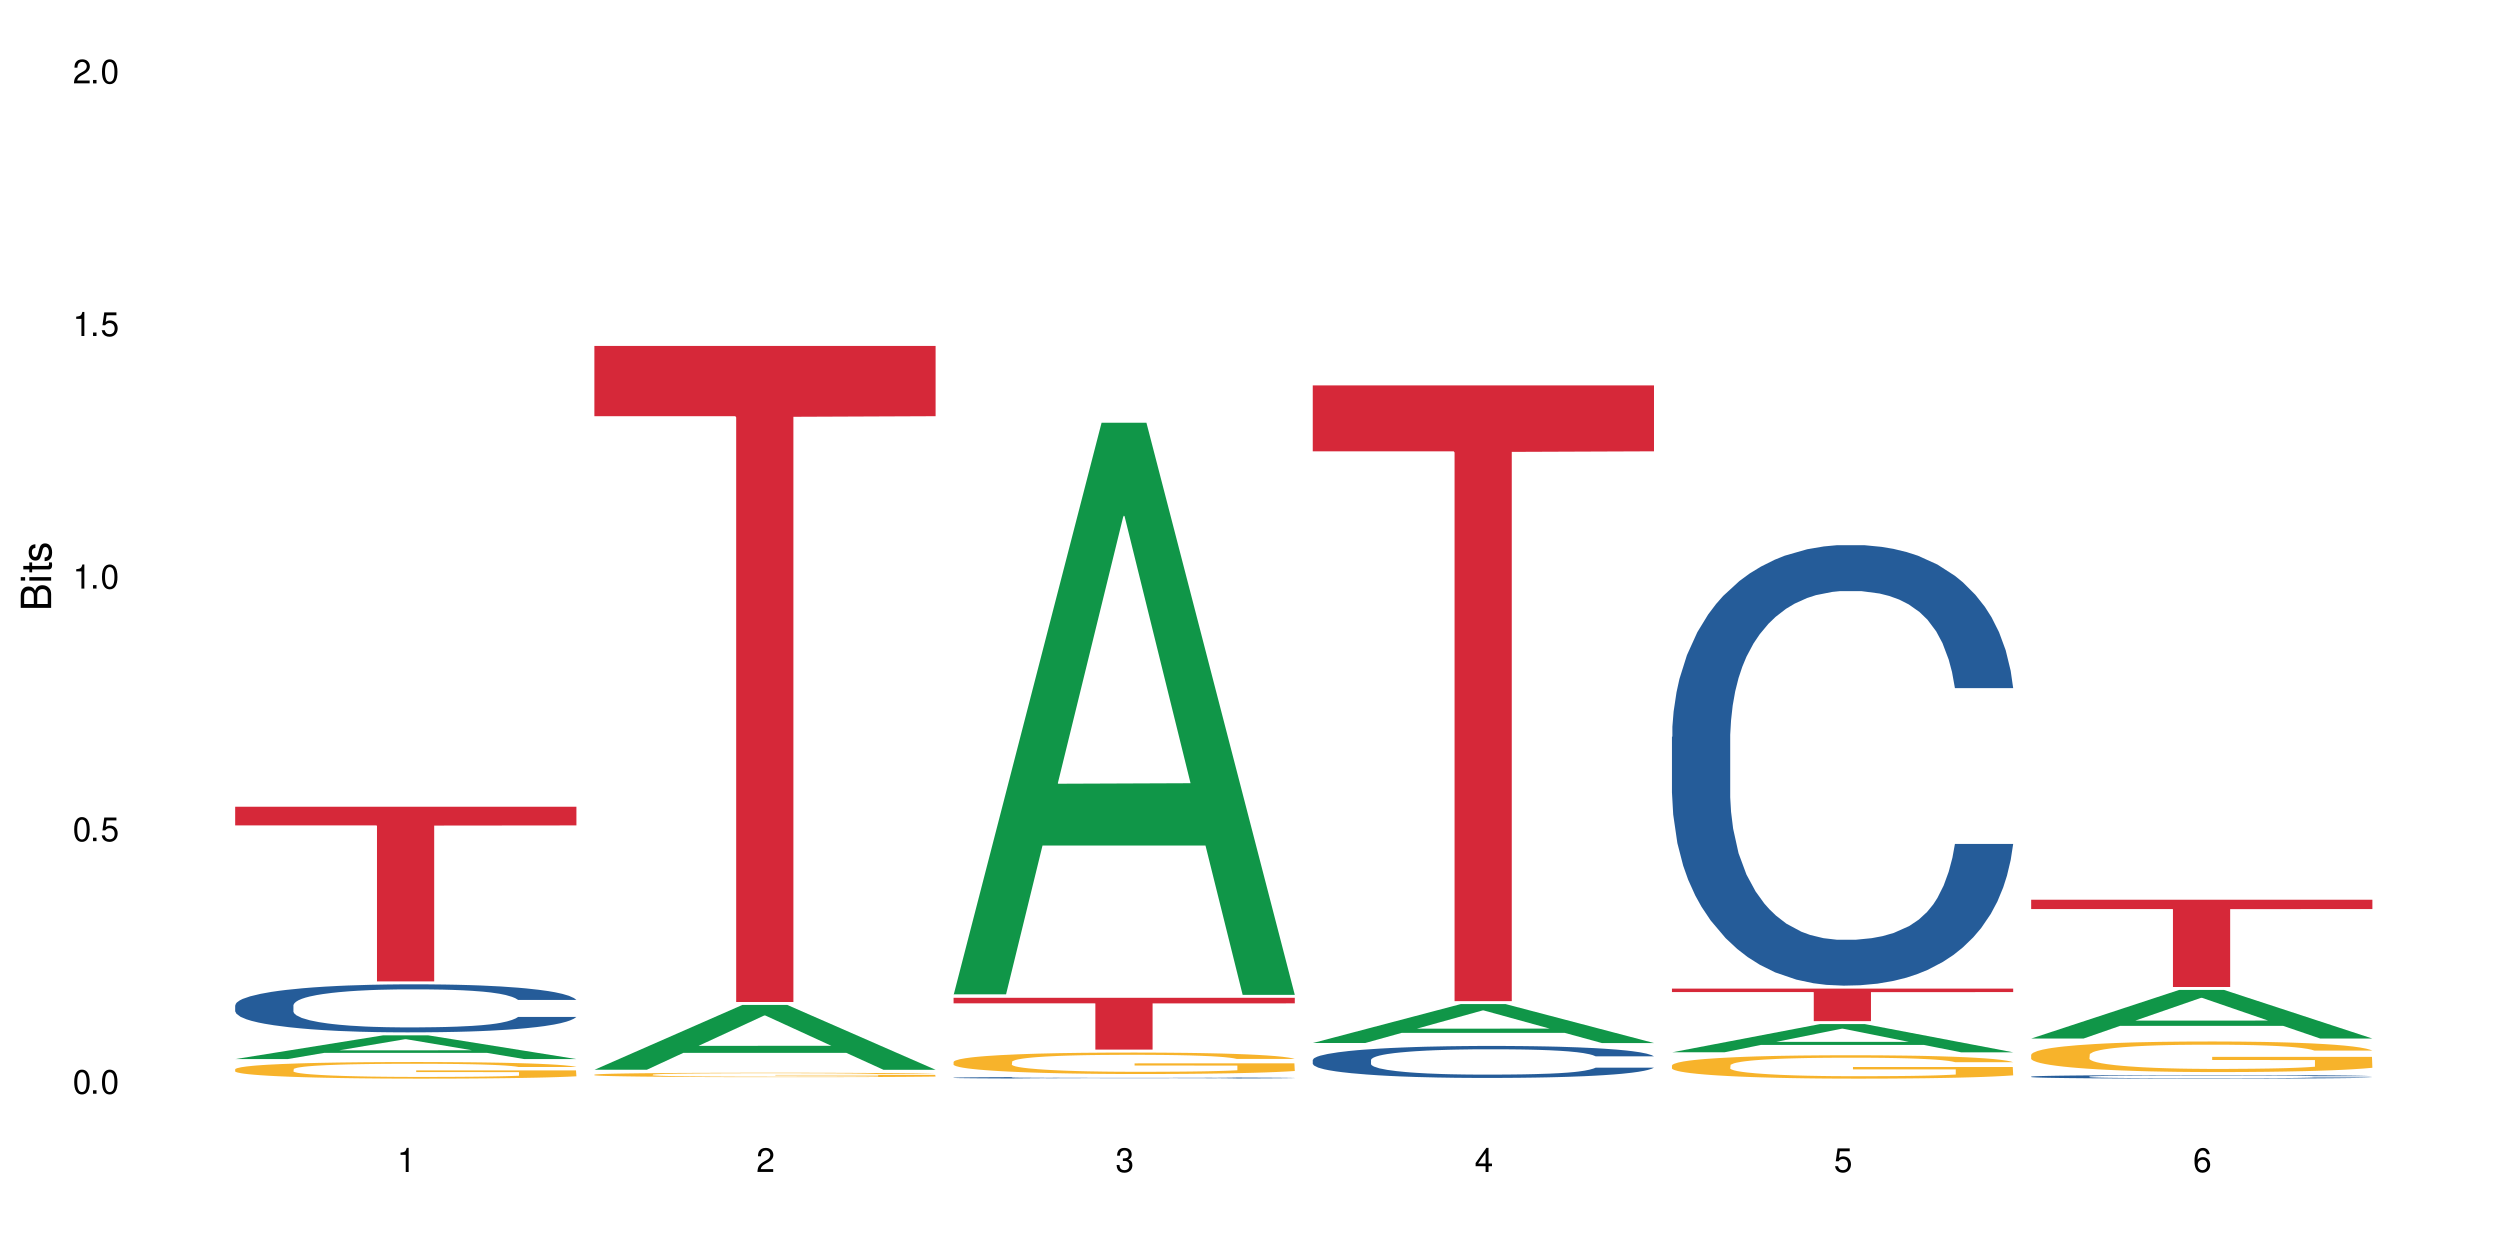 <?xml version="1.0" encoding="UTF-8"?>
<svg xmlns="http://www.w3.org/2000/svg" xmlns:xlink="http://www.w3.org/1999/xlink" width="720" height="360" viewBox="0 0 720 360">
<defs>
<g>
<g id="glyph-0-0">
</g>
<g id="glyph-0-1">
<path d="M 2.641 -6.938 C 2 -6.938 1.422 -6.656 1.078 -6.172 C 0.641 -5.562 0.406 -4.641 0.406 -3.359 C 0.406 -1.016 1.188 0.219 2.641 0.219 C 4.078 0.219 4.859 -1.016 4.859 -3.297 C 4.859 -4.641 4.656 -5.547 4.203 -6.172 C 3.844 -6.656 3.281 -6.938 2.641 -6.938 Z M 2.641 -6.188 C 3.547 -6.188 4 -5.25 4 -3.375 C 4 -1.406 3.562 -0.484 2.625 -0.484 C 1.734 -0.484 1.281 -1.438 1.281 -3.344 C 1.281 -5.25 1.734 -6.188 2.641 -6.188 Z M 2.641 -6.188 "/>
</g>
<g id="glyph-0-2">
<path d="M 1.828 -1 L 0.828 -1 L 0.828 0 L 1.828 0 Z M 1.828 -1 "/>
</g>
<g id="glyph-0-3">
<path d="M 4.562 -6.797 L 1.062 -6.797 L 0.547 -3.094 L 1.328 -3.094 C 1.719 -3.562 2.047 -3.734 2.578 -3.734 C 3.484 -3.734 4.062 -3.109 4.062 -2.094 C 4.062 -1.125 3.484 -0.531 2.578 -0.531 C 1.828 -0.531 1.375 -0.906 1.188 -1.672 L 0.328 -1.672 C 0.453 -1.109 0.547 -0.844 0.75 -0.594 C 1.125 -0.078 1.828 0.219 2.594 0.219 C 3.969 0.219 4.922 -0.781 4.922 -2.219 C 4.922 -3.562 4.031 -4.484 2.719 -4.484 C 2.25 -4.484 1.859 -4.359 1.469 -4.062 L 1.734 -5.969 L 4.562 -5.969 Z M 4.562 -6.797 "/>
</g>
<g id="glyph-0-4">
<path d="M 2.484 -4.938 L 2.484 0 L 3.328 0 L 3.328 -6.938 L 2.766 -6.938 C 2.469 -5.875 2.281 -5.734 0.984 -5.562 L 0.984 -4.938 Z M 2.484 -4.938 "/>
</g>
<g id="glyph-0-5">
<path d="M 4.859 -0.828 L 1.281 -0.828 C 1.359 -1.406 1.672 -1.781 2.5 -2.281 L 3.469 -2.828 C 4.406 -3.344 4.906 -4.062 4.906 -4.906 C 4.906 -5.484 4.672 -6.031 4.266 -6.406 C 3.859 -6.766 3.375 -6.938 2.719 -6.938 C 1.859 -6.938 1.219 -6.625 0.844 -6.031 C 0.609 -5.672 0.5 -5.234 0.484 -4.531 L 1.328 -4.531 C 1.359 -5.016 1.406 -5.281 1.531 -5.516 C 1.75 -5.938 2.188 -6.203 2.703 -6.203 C 3.469 -6.203 4.031 -5.641 4.031 -4.891 C 4.031 -4.344 3.719 -3.859 3.125 -3.516 L 2.234 -3 C 0.812 -2.172 0.406 -1.531 0.328 -0.016 L 4.859 -0.016 Z M 4.859 -0.828 "/>
</g>
<g id="glyph-0-6">
<path d="M 2.125 -3.188 L 2.578 -3.188 C 3.5 -3.188 3.984 -2.766 3.984 -1.922 C 3.984 -1.062 3.469 -0.531 2.594 -0.531 C 1.656 -0.531 1.203 -1 1.156 -2.016 L 0.312 -2.016 C 0.344 -1.453 0.438 -1.094 0.609 -0.781 C 0.953 -0.109 1.625 0.219 2.547 0.219 C 3.953 0.219 4.859 -0.625 4.859 -1.938 C 4.859 -2.828 4.516 -3.297 3.703 -3.594 C 4.344 -3.844 4.656 -4.328 4.656 -5.031 C 4.656 -6.219 3.875 -6.938 2.578 -6.938 C 1.203 -6.938 0.484 -6.172 0.453 -4.703 L 1.297 -4.703 C 1.312 -5.125 1.344 -5.359 1.453 -5.578 C 1.641 -5.969 2.062 -6.203 2.594 -6.203 C 3.344 -6.203 3.797 -5.75 3.797 -5 C 3.797 -4.516 3.609 -4.219 3.25 -4.047 C 3.016 -3.953 2.703 -3.922 2.125 -3.906 Z M 2.125 -3.188 "/>
</g>
<g id="glyph-0-7">
<path d="M 3.141 -1.672 L 3.141 0 L 3.984 0 L 3.984 -1.672 L 4.984 -1.672 L 4.984 -2.438 L 3.984 -2.438 L 3.984 -6.938 L 3.359 -6.938 L 0.266 -2.578 L 0.266 -1.672 Z M 3.141 -2.438 L 1 -2.438 L 3.141 -5.5 Z M 3.141 -2.438 "/>
</g>
<g id="glyph-0-8">
<path d="M 4.781 -5.125 C 4.609 -6.266 3.891 -6.938 2.844 -6.938 C 2.094 -6.938 1.422 -6.578 1.031 -5.953 C 0.594 -5.266 0.406 -4.422 0.406 -3.172 C 0.406 -2 0.578 -1.25 0.984 -0.641 C 1.359 -0.078 1.953 0.219 2.703 0.219 C 3.984 0.219 4.922 -0.75 4.922 -2.094 C 4.922 -3.375 4.062 -4.281 2.844 -4.281 C 2.172 -4.281 1.641 -4.031 1.281 -3.516 C 1.281 -5.234 1.828 -6.188 2.797 -6.188 C 3.391 -6.188 3.797 -5.797 3.938 -5.125 Z M 2.734 -3.531 C 3.547 -3.531 4.062 -2.953 4.062 -2.031 C 4.062 -1.156 3.484 -0.531 2.703 -0.531 C 1.922 -0.531 1.328 -1.188 1.328 -2.078 C 1.328 -2.938 1.906 -3.531 2.734 -3.531 Z M 2.734 -3.531 "/>
</g>
<g id="glyph-1-0">
</g>
<g id="glyph-1-1">
<path d="M 0 -0.953 L 0 -4.891 C 0 -5.719 -0.234 -6.344 -0.734 -6.797 C -1.188 -7.234 -1.812 -7.469 -2.5 -7.469 C -3.547 -7.469 -4.188 -7 -4.625 -5.875 C -4.984 -6.688 -5.625 -7.094 -6.531 -7.094 C -7.172 -7.094 -7.734 -6.859 -8.141 -6.391 C -8.562 -5.922 -8.75 -5.344 -8.75 -4.5 L -8.75 -0.953 Z M -4.984 -2.062 L -7.766 -2.062 L -7.766 -4.219 C -7.766 -4.844 -7.688 -5.203 -7.453 -5.5 C -7.219 -5.812 -6.859 -5.969 -6.375 -5.969 C -5.891 -5.969 -5.531 -5.812 -5.297 -5.5 C -5.062 -5.203 -4.984 -4.844 -4.984 -4.219 Z M -0.984 -2.062 L -4 -2.062 L -4 -4.781 C -4 -5.766 -3.438 -6.359 -2.484 -6.359 C -1.547 -6.359 -0.984 -5.766 -0.984 -4.781 Z M -0.984 -2.062 "/>
</g>
<g id="glyph-1-2">
<path d="M -6.281 -1.797 L -6.281 -0.797 L 0 -0.797 L 0 -1.797 Z M -8.75 -1.797 L -8.75 -0.797 L -7.484 -0.797 L -7.484 -1.797 Z M -8.75 -1.797 "/>
</g>
<g id="glyph-1-3">
<path d="M -6.281 -3.047 L -6.281 -2.016 L -8.016 -2.016 L -8.016 -1.016 L -6.281 -1.016 L -6.281 -0.172 L -5.469 -0.172 L -5.469 -1.016 L -0.719 -1.016 C -0.078 -1.016 0.281 -1.453 0.281 -2.234 C 0.281 -2.5 0.25 -2.719 0.188 -3.047 L -0.641 -3.047 C -0.609 -2.906 -0.594 -2.766 -0.594 -2.562 C -0.594 -2.141 -0.719 -2.016 -1.156 -2.016 L -5.469 -2.016 L -5.469 -3.047 Z M -6.281 -3.047 "/>
</g>
<g id="glyph-1-4">
<path d="M -4.531 -5.25 C -5.766 -5.25 -6.469 -4.422 -6.469 -2.969 C -6.469 -1.516 -5.719 -0.562 -4.547 -0.562 C -3.562 -0.562 -3.094 -1.062 -2.734 -2.562 L -2.516 -3.484 C -2.344 -4.188 -2.094 -4.469 -1.641 -4.469 C -1.047 -4.469 -0.641 -3.875 -0.641 -3 C -0.641 -2.453 -0.797 -2 -1.062 -1.75 C -1.25 -1.594 -1.422 -1.531 -1.875 -1.469 L -1.875 -0.406 C -0.422 -0.453 0.281 -1.266 0.281 -2.922 C 0.281 -4.5 -0.5 -5.516 -1.719 -5.516 C -2.656 -5.516 -3.172 -4.984 -3.469 -3.734 L -3.703 -2.766 C -3.891 -1.953 -4.156 -1.609 -4.594 -1.609 C -5.188 -1.609 -5.547 -2.125 -5.547 -2.938 C -5.547 -3.75 -5.203 -4.172 -4.531 -4.203 Z M -4.531 -5.25 "/>
</g>
</g>
</defs>
<rect x="-72" y="-36" width="864" height="432" fill="rgb(100%, 100%, 100%)" fill-opacity="1"/>
<path fill-rule="nonzero" fill="rgb(6.275%, 58.824%, 28.235%)" fill-opacity="1" d="M 67.73 305.012 L 67.836 305.004 L 110.359 298.172 L 123.273 298.172 L 166.008 305.016 L 150.992 305.016 L 140.281 303.23 L 93.352 303.23 L 82.852 305.012 L 67.73 305.012 L 97.863 302.492 L 135.977 302.484 L 116.973 299.289 L 116.766 299.281 L 116.555 299.301 L 97.758 302.484 L 97.863 302.492 Z M 67.73 305.012 "/>
<path fill-rule="nonzero" fill="rgb(14.51%, 36.078%, 60%)" fill-opacity="1" d="M 67.73 289.512 L 67.852 289.5 L 67.852 289.195 L 68.211 288.715 L 69.051 288.109 L 69.887 287.691 L 72.047 286.945 L 75.043 286.227 L 78.156 285.668 L 80.434 285.34 L 82.473 285.09 L 87.145 284.621 L 90.145 284.379 L 93.379 284.164 L 97.332 283.949 L 100.211 283.824 L 106.684 283.621 L 111.477 283.535 L 115.191 283.496 L 123.223 283.496 L 128.016 283.547 L 131.492 283.609 L 135.324 283.711 L 138.562 283.824 L 144.195 284.102 L 149.227 284.457 L 151.504 284.66 L 155.102 285.051 L 157.855 285.43 L 159.773 285.758 L 161.934 286.227 L 163.848 286.793 L 165.289 287.438 L 166.008 287.984 L 149.227 287.984 L 148.391 287.477 L 147.43 287.086 L 145.633 286.566 L 143.836 286.199 L 141.316 285.832 L 139.039 285.594 L 135.926 285.355 L 133.168 285.203 L 130.293 285.09 L 127.535 285.012 L 122.262 284.938 L 116.148 284.938 L 113.871 284.961 L 109.199 285.062 L 106.684 285.152 L 103.086 285.328 L 100.57 285.492 L 97.574 285.746 L 95.535 285.961 L 93.02 286.289 L 91.223 286.578 L 89.184 286.996 L 87.984 287.312 L 86.906 287.668 L 85.949 288.082 L 85.23 288.527 L 84.75 288.992 L 84.508 289.449 L 84.508 291.406 L 84.75 291.863 L 85.348 292.395 L 86.906 293.164 L 89.184 293.836 L 91.82 294.367 L 94.336 294.746 L 95.777 294.922 L 97.691 295.125 L 100.688 295.375 L 105.004 295.629 L 107.52 295.73 L 111.355 295.832 L 115.312 295.883 L 120.586 295.883 L 125.258 295.832 L 128.375 295.77 L 131.609 295.668 L 136.043 295.453 L 138.801 295.25 L 141.199 295.012 L 142.996 294.77 L 144.195 294.566 L 145.992 294.176 L 147.43 293.746 L 148.508 293.305 L 149.227 292.875 L 166.008 292.875 L 165.289 293.379 L 164.207 293.871 L 163.129 294.238 L 161.453 294.68 L 159.535 295.074 L 156.777 295.516 L 154.5 295.805 L 151.504 296.121 L 148.75 296.363 L 145.754 296.578 L 141.316 296.828 L 138.441 296.957 L 135.324 297.07 L 131.609 297.172 L 126.938 297.258 L 121.902 297.309 L 117.227 297.324 L 112.195 297.297 L 108.48 297.246 L 103.566 297.133 L 97.453 296.906 L 93.02 296.664 L 89.543 296.426 L 86.547 296.172 L 83.191 295.832 L 78.875 295.273 L 76.238 294.844 L 74.441 294.492 L 72.406 294 L 70.969 293.555 L 69.289 292.848 L 68.09 291.953 L 67.73 291.258 Z M 67.73 289.512 "/>
<path fill-rule="nonzero" fill="rgb(96.863%, 70.196%, 16.863%)" fill-opacity="1" d="M 67.73 307.914 L 67.852 307.91 L 67.852 307.82 L 68.332 307.625 L 69.527 307.355 L 71.086 307.133 L 72.766 306.957 L 73.844 306.863 L 75.641 306.734 L 77.199 306.637 L 81.152 306.441 L 86.188 306.258 L 88.945 306.18 L 92.059 306.105 L 96.496 306.023 L 98.531 305.992 L 104.766 305.922 L 111.836 305.879 L 119.625 305.863 L 123.223 305.867 L 128.133 305.887 L 134.848 305.934 L 138.68 305.977 L 141.676 306.023 L 144.793 306.078 L 148.629 306.164 L 152.223 306.27 L 155.102 306.375 L 157.977 306.508 L 160.375 306.648 L 162.41 306.801 L 164.207 306.984 L 165.289 307.137 L 166.008 307.289 L 149.348 307.289 L 148.391 307.137 L 147.309 307.02 L 145.512 306.875 L 143.715 306.77 L 141.918 306.688 L 138.562 306.574 L 135.684 306.504 L 132.09 306.441 L 128.613 306.402 L 124.66 306.375 L 122.262 306.367 L 115.91 306.367 L 110.156 306.398 L 106.801 306.434 L 104.406 306.469 L 101.047 306.531 L 99.012 306.586 L 97.812 306.621 L 94.219 306.754 L 91.82 306.879 L 90.504 306.961 L 88.824 307.094 L 87.625 307.211 L 86.309 307.387 L 85.59 307.516 L 84.629 307.812 L 84.508 308.602 L 84.871 308.766 L 85.59 308.945 L 86.547 309.102 L 87.984 309.27 L 89.422 309.395 L 91.941 309.566 L 94.098 309.68 L 95.777 309.754 L 99.012 309.871 L 100.328 309.91 L 103.445 309.988 L 106.684 310.051 L 110.637 310.102 L 113.633 310.129 L 118.426 310.152 L 124.539 310.152 L 131.73 310.125 L 136.285 310.09 L 139.398 310.055 L 141.438 310.023 L 143.953 309.977 L 145.754 309.934 L 147.43 309.883 L 149.469 309.809 L 149.469 308.766 L 119.863 308.762 L 119.863 308.273 L 165.887 308.27 L 166.008 309.977 L 163.488 310.094 L 160.375 310.207 L 157.379 310.297 L 154.262 310.371 L 149.828 310.453 L 146.23 310.504 L 140.719 310.566 L 135.684 310.605 L 130.41 310.633 L 125.738 310.645 L 120.223 310.648 L 115.312 310.641 L 110.039 310.613 L 105.844 310.578 L 102.008 310.535 L 98.172 310.477 L 93.379 310.387 L 90.262 310.312 L 87.027 310.219 L 83.789 310.113 L 80.914 309.992 L 78.996 309.902 L 77.078 309.797 L 75.043 309.664 L 73.125 309.516 L 71.688 309.383 L 70.367 309.23 L 69.41 309.086 L 68.449 308.887 L 67.969 308.73 L 67.73 308.594 Z M 67.73 307.914 "/>
<path fill-rule="nonzero" fill="rgb(83.922%, 15.686%, 22.353%)" fill-opacity="1" d="M 67.73 232.332 L 166.008 232.332 L 166.008 237.719 L 125.047 237.766 L 125.047 282.648 L 108.57 282.648 L 108.57 237.812 L 108.332 237.719 L 67.73 237.719 Z M 67.73 232.332 "/>
<path fill-rule="nonzero" fill="rgb(6.275%, 58.824%, 28.235%)" fill-opacity="1" d="M 171.18 308.082 L 171.285 308.066 L 213.809 289.418 L 226.723 289.418 L 269.453 308.102 L 254.441 308.102 L 243.73 303.227 L 196.797 303.227 L 186.297 308.082 L 171.18 308.082 L 201.312 301.207 L 239.426 301.191 L 220.422 292.473 L 220.211 292.453 L 220 292.508 L 201.207 301.191 L 201.312 301.207 Z M 171.18 308.082 "/>
<path fill-rule="nonzero" fill="rgb(96.863%, 70.196%, 16.863%)" fill-opacity="1" d="M 171.18 309.496 L 171.297 309.492 L 171.297 309.473 L 171.777 309.418 L 172.977 309.348 L 174.535 309.285 L 176.211 309.238 L 177.293 309.215 L 179.09 309.18 L 180.648 309.156 L 184.602 309.102 L 189.637 309.055 L 192.391 309.031 L 195.508 309.012 L 199.941 308.992 L 201.98 308.984 L 208.211 308.965 L 215.281 308.953 L 223.074 308.949 L 226.668 308.949 L 231.582 308.953 L 238.293 308.969 L 242.129 308.98 L 245.125 308.992 L 248.242 309.008 L 252.078 309.027 L 255.672 309.059 L 258.547 309.086 L 261.426 309.121 L 263.82 309.156 L 265.859 309.199 L 267.656 309.246 L 268.734 309.289 L 269.453 309.328 L 252.797 309.328 L 251.836 309.289 L 250.758 309.258 L 248.961 309.219 L 247.164 309.191 L 245.363 309.168 L 242.008 309.137 L 239.133 309.117 L 235.539 309.102 L 232.062 309.094 L 228.105 309.086 L 225.711 309.082 L 219.359 309.082 L 213.605 309.09 L 210.25 309.102 L 207.852 309.109 L 204.496 309.129 L 202.461 309.141 L 197.664 309.188 L 195.27 309.219 L 193.949 309.242 L 192.273 309.277 L 191.074 309.309 L 189.754 309.355 L 189.035 309.391 L 188.078 309.469 L 187.957 309.68 L 188.316 309.723 L 189.035 309.77 L 189.996 309.812 L 191.434 309.855 L 192.871 309.891 L 195.387 309.934 L 197.547 309.965 L 199.223 309.984 L 202.461 310.016 L 203.777 310.027 L 206.895 310.047 L 210.129 310.066 L 214.086 310.078 L 217.082 310.086 L 221.875 310.09 L 227.988 310.09 L 235.18 310.086 L 239.73 310.074 L 242.848 310.066 L 244.887 310.059 L 247.402 310.047 L 249.199 310.035 L 250.879 310.02 L 252.914 310 L 252.914 309.723 L 223.312 309.723 L 223.312 309.59 L 269.336 309.59 L 269.453 310.047 L 266.938 310.078 L 263.82 310.105 L 260.824 310.129 L 257.711 310.148 L 253.273 310.172 L 249.68 310.188 L 244.168 310.203 L 239.133 310.211 L 233.859 310.219 L 229.184 310.223 L 218.758 310.223 L 213.484 310.215 L 209.289 310.207 L 205.457 310.195 L 201.621 310.18 L 196.828 310.156 L 193.711 310.133 L 190.473 310.109 L 187.238 310.082 L 184.363 310.051 L 180.527 309.996 L 178.488 309.961 L 176.57 309.922 L 175.133 309.887 L 173.816 309.848 L 172.855 309.809 L 171.898 309.754 L 171.418 309.715 L 171.18 309.676 Z M 171.18 309.496 "/>
<path fill-rule="nonzero" fill="rgb(83.922%, 15.686%, 22.353%)" fill-opacity="1" d="M 171.18 99.637 L 269.453 99.637 L 269.453 119.863 L 228.496 120.039 L 228.496 288.57 L 212.02 288.57 L 212.02 120.215 L 211.777 119.863 L 171.18 119.863 Z M 171.18 99.637 "/>
<path fill-rule="nonzero" fill="rgb(6.275%, 58.824%, 28.235%)" fill-opacity="1" d="M 274.629 286.371 L 274.73 286.215 L 317.254 121.738 L 330.168 121.738 L 372.902 286.527 L 357.887 286.527 L 347.18 243.512 L 300.246 243.512 L 289.746 286.371 L 274.629 286.371 L 304.762 225.715 L 342.875 225.562 L 323.871 148.66 L 323.66 148.508 L 323.449 148.969 L 304.656 225.562 L 304.762 225.715 Z M 274.629 286.371 "/>
<path fill-rule="nonzero" fill="rgb(14.51%, 36.078%, 60%)" fill-opacity="1" d="M 274.629 310.375 L 274.746 310.375 L 274.746 310.367 L 275.105 310.348 L 275.945 310.328 L 276.785 310.312 L 278.941 310.285 L 281.938 310.262 L 285.055 310.242 L 287.332 310.23 L 289.367 310.223 L 294.043 310.207 L 297.039 310.199 L 300.273 310.191 L 304.23 310.184 L 307.105 310.18 L 313.578 310.172 L 318.371 310.168 L 334.91 310.168 L 338.387 310.172 L 342.223 310.176 L 345.457 310.18 L 351.09 310.188 L 356.125 310.199 L 358.402 310.207 L 361.996 310.223 L 364.754 310.234 L 366.672 310.246 L 368.828 310.262 L 370.746 310.281 L 372.184 310.305 L 372.902 310.324 L 356.125 310.324 L 355.285 310.305 L 354.324 310.293 L 352.527 310.273 L 350.73 310.262 L 348.215 310.25 L 345.938 310.238 L 342.82 310.23 L 340.062 310.227 L 337.188 310.223 L 334.43 310.219 L 320.77 310.219 L 316.094 310.223 L 313.578 310.223 L 309.98 310.23 L 307.465 310.234 L 304.469 310.246 L 302.434 310.254 L 299.914 310.266 L 298.117 310.273 L 296.078 310.289 L 294.883 310.301 L 293.801 310.312 L 292.844 310.328 L 292.125 310.344 L 291.645 310.359 L 291.406 310.375 L 291.406 310.441 L 291.645 310.457 L 292.246 310.477 L 293.801 310.504 L 296.078 310.527 L 298.715 310.547 L 301.234 310.559 L 302.672 310.566 L 304.59 310.57 L 307.586 310.582 L 311.898 310.59 L 314.418 310.594 L 318.25 310.598 L 332.152 310.598 L 335.27 310.594 L 338.508 310.59 L 342.941 310.582 L 345.695 310.578 L 348.094 310.566 L 349.891 310.559 L 351.09 310.555 L 352.887 310.539 L 354.324 310.523 L 355.406 310.508 L 356.125 310.492 L 372.902 310.492 L 372.184 310.512 L 370.027 310.543 L 368.348 310.559 L 366.43 310.57 L 363.676 310.586 L 361.398 310.598 L 358.402 310.605 L 355.645 310.617 L 352.648 310.621 L 348.215 310.633 L 345.336 310.637 L 342.223 310.641 L 338.508 310.645 L 333.832 310.648 L 319.09 310.648 L 315.375 310.645 L 310.461 310.641 L 304.348 310.633 L 299.914 310.625 L 296.438 310.617 L 293.441 310.609 L 290.086 310.598 L 285.773 310.578 L 283.137 310.562 L 281.34 310.551 L 279.301 310.531 L 277.863 310.516 L 276.184 310.492 L 274.988 310.461 L 274.629 310.438 Z M 274.629 310.375 "/>
<path fill-rule="nonzero" fill="rgb(96.863%, 70.196%, 16.863%)" fill-opacity="1" d="M 274.629 305.785 L 274.746 305.781 L 274.746 305.668 L 275.227 305.414 L 276.426 305.062 L 277.984 304.777 L 279.66 304.551 L 280.738 304.43 L 282.535 304.262 L 284.094 304.137 L 288.051 303.883 L 293.082 303.648 L 295.84 303.547 L 298.957 303.449 L 303.391 303.344 L 305.43 303.301 L 311.66 303.211 L 318.73 303.156 L 326.52 303.137 L 330.117 303.145 L 335.031 303.168 L 341.742 303.23 L 345.578 303.285 L 348.574 303.344 L 351.688 303.414 L 355.523 303.527 L 359.121 303.664 L 361.996 303.801 L 364.871 303.969 L 367.27 304.148 L 369.309 304.348 L 371.105 304.582 L 372.184 304.781 L 372.902 304.98 L 356.242 304.98 L 355.285 304.781 L 354.207 304.629 L 352.41 304.441 L 350.609 304.309 L 348.812 304.199 L 345.457 304.055 L 342.582 303.961 L 338.984 303.883 L 335.512 303.832 L 331.555 303.801 L 329.156 303.789 L 322.805 303.789 L 317.055 303.828 L 313.699 303.871 L 311.301 303.918 L 307.945 304.004 L 305.906 304.07 L 304.707 304.113 L 301.113 304.289 L 298.715 304.449 L 297.398 304.555 L 295.719 304.727 L 294.523 304.879 L 293.203 305.102 L 292.484 305.273 L 291.527 305.656 L 291.406 306.672 L 291.766 306.887 L 292.484 307.117 L 293.441 307.32 L 294.883 307.535 L 296.32 307.699 L 298.836 307.918 L 300.992 308.066 L 302.672 308.164 L 305.906 308.316 L 307.227 308.367 L 310.34 308.469 L 313.578 308.547 L 317.531 308.613 L 320.527 308.648 L 325.324 308.676 L 331.434 308.676 L 338.625 308.641 L 343.18 308.598 L 346.297 308.551 L 348.332 308.512 L 350.852 308.449 L 352.648 308.395 L 354.324 308.332 L 356.363 308.234 L 356.363 306.887 L 326.762 306.879 L 326.762 306.25 L 372.781 306.242 L 372.902 308.449 L 370.387 308.602 L 367.27 308.75 L 364.273 308.863 L 361.156 308.957 L 356.723 309.066 L 353.129 309.133 L 347.613 309.211 L 342.582 309.262 L 337.309 309.297 L 332.633 309.312 L 327.121 309.32 L 322.207 309.309 L 316.934 309.273 L 312.738 309.23 L 308.902 309.172 L 305.07 309.098 L 300.273 308.98 L 297.16 308.883 L 293.922 308.766 L 290.688 308.625 L 287.809 308.473 L 285.895 308.355 L 283.977 308.219 L 281.938 308.051 L 280.02 307.855 L 278.582 307.684 L 277.262 307.484 L 276.305 307.297 L 275.348 307.043 L 274.867 306.84 L 274.629 306.668 Z M 274.629 305.785 "/>
<path fill-rule="nonzero" fill="rgb(83.922%, 15.686%, 22.353%)" fill-opacity="1" d="M 274.629 287.371 L 372.902 287.371 L 372.902 288.969 L 331.945 288.984 L 331.945 302.293 L 315.465 302.293 L 315.465 288.996 L 315.227 288.969 L 274.629 288.969 Z M 274.629 287.371 "/>
<path fill-rule="nonzero" fill="rgb(6.275%, 58.824%, 28.235%)" fill-opacity="1" d="M 378.074 300.383 L 378.18 300.371 L 420.703 289.176 L 433.617 289.176 L 476.352 300.395 L 461.336 300.395 L 450.625 297.465 L 403.695 297.465 L 393.195 300.383 L 378.074 300.383 L 408.207 296.254 L 446.32 296.242 L 427.316 291.008 L 427.109 290.996 L 426.898 291.027 L 408.105 296.242 L 408.207 296.254 Z M 378.074 300.383 "/>
<path fill-rule="nonzero" fill="rgb(14.51%, 36.078%, 60%)" fill-opacity="1" d="M 378.074 305.246 L 378.195 305.238 L 378.195 305.035 L 378.555 304.715 L 379.395 304.312 L 380.23 304.035 L 382.391 303.539 L 385.387 303.059 L 388.5 302.688 L 390.777 302.469 L 392.816 302.301 L 397.492 301.988 L 400.488 301.828 L 403.723 301.688 L 407.676 301.543 L 410.555 301.457 L 417.027 301.324 L 421.82 301.266 L 425.535 301.238 L 433.566 301.238 L 438.359 301.273 L 441.836 301.316 L 445.668 301.383 L 448.906 301.457 L 454.539 301.645 L 459.57 301.879 L 461.848 302.016 L 465.445 302.273 L 468.199 302.527 L 470.117 302.746 L 472.277 303.059 L 474.191 303.438 L 475.633 303.867 L 476.352 304.227 L 459.57 304.227 L 458.734 303.891 L 457.773 303.629 L 455.977 303.285 L 454.18 303.043 L 451.66 302.797 L 449.383 302.637 L 446.27 302.477 L 443.512 302.375 L 440.637 302.301 L 437.879 302.25 L 432.605 302.199 L 426.492 302.199 L 424.215 302.215 L 419.543 302.285 L 417.027 302.344 L 413.43 302.461 L 410.914 302.57 L 407.918 302.738 L 405.879 302.883 L 403.363 303.102 L 401.566 303.293 L 399.527 303.57 L 398.328 303.781 L 397.25 304.016 L 396.293 304.297 L 395.574 304.59 L 395.094 304.902 L 394.855 305.203 L 394.855 306.508 L 395.094 306.812 L 395.691 307.164 L 397.25 307.68 L 399.527 308.125 L 402.164 308.477 L 404.68 308.73 L 406.121 308.848 L 408.035 308.984 L 411.035 309.152 L 415.348 309.32 L 417.863 309.387 L 421.699 309.453 L 425.656 309.488 L 430.93 309.488 L 435.602 309.453 L 438.719 309.414 L 441.953 309.344 L 446.387 309.203 L 449.145 309.066 L 451.543 308.906 L 453.34 308.746 L 454.539 308.613 L 456.336 308.352 L 457.773 308.066 L 458.852 307.77 L 459.57 307.484 L 476.352 307.484 L 475.633 307.82 L 474.555 308.148 L 473.473 308.395 L 471.797 308.688 L 469.879 308.949 L 467.121 309.246 L 464.844 309.438 L 461.848 309.648 L 459.094 309.809 L 456.098 309.953 L 451.66 310.121 L 448.785 310.203 L 445.668 310.281 L 441.953 310.348 L 437.281 310.406 L 432.246 310.438 L 427.574 310.449 L 422.539 310.43 L 418.824 310.398 L 413.91 310.32 L 407.797 310.172 L 403.363 310.012 L 399.887 309.852 L 396.891 309.684 L 393.535 309.453 L 389.223 309.086 L 386.586 308.797 L 384.785 308.562 L 382.75 308.234 L 381.312 307.941 L 379.633 307.469 L 378.434 306.871 L 378.074 306.406 Z M 378.074 305.246 "/>
<path fill-rule="nonzero" fill="rgb(83.922%, 15.686%, 22.353%)" fill-opacity="1" d="M 378.074 110.996 L 476.352 110.996 L 476.352 129.977 L 435.391 130.145 L 435.391 288.328 L 418.914 288.328 L 418.914 130.312 L 418.676 129.977 L 378.074 129.977 Z M 378.074 110.996 "/>
<path fill-rule="nonzero" fill="rgb(6.275%, 58.824%, 28.235%)" fill-opacity="1" d="M 481.523 303.059 L 481.629 303.051 L 524.152 294.934 L 537.066 294.934 L 579.797 303.066 L 564.785 303.066 L 554.074 300.941 L 507.141 300.941 L 496.641 303.059 L 481.523 303.059 L 511.656 300.066 L 549.77 300.059 L 530.766 296.262 L 530.555 296.254 L 530.348 296.277 L 511.551 300.059 L 511.656 300.066 Z M 481.523 303.059 "/>
<path fill-rule="nonzero" fill="rgb(14.51%, 36.078%, 60%)" fill-opacity="1" d="M 481.523 212.215 L 481.645 212.098 L 481.645 209.316 L 482.004 204.91 L 482.84 199.344 L 483.68 195.52 L 485.836 188.68 L 488.832 182.07 L 491.949 176.969 L 494.227 173.953 L 496.266 171.633 L 500.938 167.344 L 503.934 165.141 L 507.172 163.168 L 511.125 161.199 L 514 160.039 L 520.473 158.184 L 525.27 157.371 L 528.984 157.023 L 537.012 157.023 L 541.809 157.488 L 545.281 158.066 L 549.117 158.996 L 552.352 160.039 L 557.984 162.59 L 563.02 165.836 L 565.297 167.691 L 568.891 171.285 L 571.648 174.766 L 573.566 177.777 L 575.723 182.07 L 577.641 187.285 L 579.078 193.199 L 579.797 198.188 L 563.02 198.188 L 562.18 193.547 L 561.223 189.953 L 559.426 185.199 L 557.625 181.836 L 555.109 178.473 L 552.832 176.273 L 549.715 174.07 L 546.961 172.676 L 544.082 171.633 L 541.328 170.938 L 536.055 170.242 L 529.941 170.242 L 527.664 170.473 L 522.992 171.402 L 520.473 172.215 L 516.879 173.836 L 514.363 175.344 L 511.367 177.664 L 509.328 179.633 L 506.812 182.648 L 505.012 185.316 L 502.977 189.141 L 501.777 192.039 L 500.699 195.285 L 499.738 199.113 L 499.02 203.172 L 498.543 207.461 L 498.301 211.637 L 498.301 229.609 L 498.543 233.781 L 499.141 238.652 L 500.699 245.723 L 502.977 251.871 L 505.613 256.738 L 508.129 260.219 L 509.566 261.84 L 511.484 263.695 L 514.48 266.016 L 518.797 268.336 L 521.312 269.262 L 525.148 270.191 L 529.102 270.652 L 534.375 270.652 L 539.051 270.191 L 542.168 269.609 L 545.402 268.684 L 549.836 266.711 L 552.594 264.855 L 554.988 262.652 L 556.789 260.449 L 557.984 258.594 L 559.785 255 L 561.223 251.059 L 562.301 247 L 563.02 243.059 L 579.797 243.059 L 579.078 247.695 L 578 252.219 L 576.922 255.582 L 575.246 259.637 L 573.328 263.234 L 570.57 267.289 L 568.293 269.957 L 565.297 272.855 L 562.539 275.059 L 559.543 277.031 L 555.109 279.352 L 552.234 280.508 L 549.117 281.551 L 545.402 282.48 L 540.727 283.293 L 535.695 283.754 L 531.02 283.871 L 525.988 283.641 L 522.27 283.176 L 517.359 282.133 L 511.246 280.047 L 506.812 277.844 L 503.336 275.641 L 500.34 273.32 L 496.984 270.191 L 492.668 265.09 L 490.031 261.145 L 488.234 257.898 L 486.195 253.379 L 484.758 249.32 L 483.082 242.824 L 481.883 234.594 L 481.523 228.215 Z M 481.523 212.215 "/>
<path fill-rule="nonzero" fill="rgb(96.863%, 70.196%, 16.863%)" fill-opacity="1" d="M 481.523 306.797 L 481.645 306.793 L 481.645 306.668 L 482.121 306.391 L 483.32 306.012 L 484.879 305.695 L 486.555 305.449 L 487.637 305.32 L 489.434 305.137 L 490.992 305 L 494.945 304.723 L 499.98 304.465 L 502.734 304.355 L 505.852 304.25 L 510.285 304.133 L 512.324 304.09 L 518.555 303.992 L 525.629 303.93 L 533.418 303.91 L 537.012 303.918 L 541.926 303.941 L 548.637 304.012 L 552.473 304.07 L 555.469 304.133 L 558.586 304.215 L 562.422 304.336 L 566.016 304.484 L 568.891 304.633 L 571.77 304.816 L 574.164 305.012 L 576.203 305.23 L 578 305.488 L 579.078 305.703 L 579.797 305.918 L 563.141 305.918 L 562.18 305.703 L 561.102 305.535 L 559.305 305.332 L 557.508 305.188 L 555.711 305.07 L 552.352 304.91 L 549.477 304.809 L 545.883 304.723 L 542.406 304.668 L 538.449 304.633 L 536.055 304.621 L 529.703 304.621 L 523.949 304.664 L 520.594 304.711 L 518.195 304.762 L 514.84 304.852 L 512.805 304.926 L 511.605 304.977 L 508.008 305.168 L 505.613 305.34 L 504.293 305.457 L 502.617 305.641 L 501.418 305.809 L 500.098 306.055 L 499.379 306.238 L 498.422 306.656 L 498.301 307.762 L 498.66 307.996 L 499.379 308.25 L 500.34 308.473 L 501.777 308.703 L 503.215 308.883 L 505.73 309.125 L 507.891 309.281 L 509.566 309.387 L 512.805 309.555 L 514.121 309.609 L 517.238 309.719 L 520.473 309.805 L 524.43 309.879 L 527.426 309.918 L 532.219 309.949 L 538.332 309.949 L 545.523 309.91 L 550.078 309.863 L 553.191 309.812 L 555.23 309.77 L 557.746 309.703 L 559.543 309.641 L 561.223 309.57 L 563.258 309.469 L 563.258 307.996 L 533.656 307.992 L 533.656 307.301 L 579.68 307.297 L 579.797 309.703 L 577.281 309.867 L 574.164 310.027 L 571.168 310.152 L 568.055 310.254 L 563.617 310.371 L 560.023 310.445 L 554.512 310.531 L 549.477 310.586 L 544.203 310.625 L 539.531 310.645 L 534.016 310.648 L 529.102 310.637 L 523.828 310.602 L 519.637 310.551 L 515.801 310.488 L 511.965 310.41 L 507.172 310.281 L 504.055 310.176 L 500.82 310.047 L 497.582 309.891 L 494.707 309.727 L 492.789 309.598 L 490.871 309.449 L 488.832 309.266 L 486.918 309.055 L 485.477 308.863 L 484.16 308.648 L 483.199 308.445 L 482.242 308.168 L 481.762 307.949 L 481.523 307.758 Z M 481.523 306.797 "/>
<path fill-rule="nonzero" fill="rgb(83.922%, 15.686%, 22.353%)" fill-opacity="1" d="M 481.523 284.719 L 579.797 284.719 L 579.797 285.723 L 538.84 285.73 L 538.84 294.086 L 522.363 294.086 L 522.363 285.738 L 522.121 285.723 L 481.523 285.723 Z M 481.523 284.719 "/>
<path fill-rule="nonzero" fill="rgb(6.275%, 58.824%, 28.235%)" fill-opacity="1" d="M 584.973 299.09 L 585.074 299.078 L 627.598 285.098 L 640.512 285.098 L 683.246 299.102 L 668.23 299.102 L 657.523 295.445 L 610.59 295.445 L 600.09 299.09 L 584.973 299.09 L 615.105 293.934 L 653.219 293.922 L 634.215 287.387 L 634.004 287.371 L 633.793 287.41 L 615 293.922 L 615.105 293.934 Z M 584.973 299.09 "/>
<path fill-rule="nonzero" fill="rgb(14.51%, 36.078%, 60%)" fill-opacity="1" d="M 584.973 310.059 L 585.09 310.059 L 585.09 310.035 L 585.449 310 L 586.289 309.953 L 587.129 309.922 L 589.285 309.867 L 592.281 309.812 L 595.398 309.77 L 597.676 309.746 L 599.711 309.727 L 604.387 309.691 L 607.383 309.672 L 610.617 309.656 L 614.574 309.641 L 617.449 309.633 L 623.922 309.617 L 628.715 309.609 L 632.43 309.605 L 640.461 309.605 L 645.254 309.609 L 648.73 309.617 L 652.566 309.625 L 655.801 309.633 L 661.434 309.652 L 666.469 309.68 L 668.746 309.695 L 672.34 309.723 L 675.098 309.754 L 677.016 309.777 L 679.172 309.812 L 681.09 309.855 L 682.527 309.902 L 683.246 309.945 L 666.469 309.945 L 665.629 309.906 L 664.672 309.879 L 662.871 309.84 L 661.074 309.812 L 658.559 309.781 L 656.281 309.766 L 653.164 309.746 L 650.406 309.734 L 647.531 309.727 L 644.773 309.723 L 639.504 309.715 L 633.391 309.715 L 631.113 309.719 L 626.438 309.727 L 623.922 309.73 L 620.328 309.746 L 617.809 309.758 L 614.812 309.777 L 612.777 309.793 L 610.258 309.816 L 608.461 309.84 L 606.426 309.871 L 605.227 309.895 L 604.148 309.922 L 603.188 309.953 L 602.469 309.984 L 601.988 310.02 L 601.75 310.055 L 601.75 310.203 L 601.988 310.238 L 602.59 310.277 L 604.148 310.336 L 606.426 310.387 L 609.059 310.426 L 611.578 310.453 L 613.016 310.469 L 614.934 310.484 L 617.93 310.504 L 622.242 310.52 L 624.762 310.527 L 628.598 310.535 L 632.551 310.539 L 637.824 310.539 L 642.5 310.535 L 645.613 310.531 L 648.852 310.523 L 653.285 310.508 L 656.043 310.492 L 658.438 310.473 L 660.234 310.457 L 661.434 310.441 L 663.23 310.41 L 664.672 310.379 L 665.75 310.348 L 666.469 310.312 L 683.246 310.312 L 682.527 310.352 L 681.449 310.391 L 680.371 310.418 L 678.691 310.449 L 676.773 310.48 L 674.02 310.512 L 671.742 310.535 L 668.746 310.559 L 665.988 310.578 L 662.992 310.594 L 658.559 310.613 L 655.68 310.621 L 652.566 310.629 L 648.852 310.637 L 644.176 310.645 L 639.141 310.648 L 629.434 310.648 L 625.719 310.645 L 620.805 310.633 L 614.695 310.617 L 610.258 310.598 L 606.785 310.582 L 603.789 310.562 L 600.43 310.535 L 596.117 310.496 L 593.48 310.461 L 591.684 310.434 L 589.645 310.398 L 588.207 310.363 L 586.527 310.312 L 585.332 310.242 L 584.973 310.191 Z M 584.973 310.059 "/>
<path fill-rule="nonzero" fill="rgb(96.863%, 70.196%, 16.863%)" fill-opacity="1" d="M 584.973 303.723 L 585.09 303.715 L 585.09 303.555 L 585.57 303.191 L 586.77 302.695 L 588.328 302.281 L 590.004 301.961 L 591.082 301.793 L 592.883 301.551 L 594.438 301.375 L 598.395 301.012 L 603.426 300.676 L 606.184 300.527 L 609.301 300.391 L 613.734 300.238 L 615.773 300.184 L 622.004 300.055 L 629.074 299.973 L 636.867 299.949 L 640.461 299.957 L 645.375 299.988 L 652.086 300.078 L 655.922 300.16 L 658.918 300.238 L 662.035 300.344 L 665.867 300.504 L 669.465 300.699 L 672.34 300.891 L 675.215 301.133 L 677.613 301.391 L 679.652 301.672 L 681.449 302.008 L 682.527 302.293 L 683.246 302.574 L 666.586 302.574 L 665.629 302.293 L 664.551 302.074 L 662.754 301.809 L 660.953 301.617 L 659.156 301.461 L 655.801 301.254 L 652.926 301.125 L 649.328 301.012 L 645.855 300.941 L 641.898 300.891 L 639.504 300.875 L 633.148 300.875 L 627.398 300.93 L 624.043 300.996 L 621.645 301.059 L 618.289 301.18 L 616.25 301.277 L 615.055 301.34 L 611.457 301.59 L 609.059 301.816 L 607.742 301.969 L 606.062 302.211 L 604.867 302.43 L 603.547 302.75 L 602.828 302.992 L 601.871 303.539 L 601.75 304.984 L 602.109 305.293 L 602.828 305.621 L 603.789 305.91 L 605.227 306.219 L 606.664 306.449 L 609.18 306.766 L 611.336 306.973 L 613.016 307.109 L 616.25 307.328 L 617.57 307.398 L 620.688 307.543 L 623.922 307.656 L 627.875 307.754 L 630.871 307.801 L 635.668 307.844 L 641.777 307.844 L 648.969 307.793 L 653.523 307.73 L 656.641 307.664 L 658.676 307.609 L 661.195 307.52 L 662.992 307.441 L 664.672 307.352 L 666.707 307.215 L 666.707 305.293 L 637.105 305.285 L 637.105 304.383 L 683.125 304.375 L 683.246 307.52 L 680.73 307.738 L 677.613 307.945 L 674.617 308.109 L 671.5 308.246 L 667.066 308.398 L 663.473 308.492 L 657.957 308.605 L 652.926 308.68 L 647.652 308.727 L 642.977 308.75 L 637.465 308.758 L 632.551 308.742 L 627.277 308.695 L 623.082 308.629 L 619.246 308.551 L 615.414 308.445 L 610.617 308.277 L 607.504 308.141 L 604.266 307.973 L 601.031 307.77 L 598.156 307.551 L 596.238 307.383 L 594.32 307.191 L 592.281 306.949 L 590.363 306.676 L 588.926 306.426 L 587.609 306.145 L 586.648 305.879 L 585.691 305.516 L 585.211 305.227 L 584.973 304.977 Z M 584.973 303.723 "/>
<path fill-rule="nonzero" fill="rgb(83.922%, 15.686%, 22.353%)" fill-opacity="1" d="M 584.973 259.117 L 683.246 259.117 L 683.246 261.809 L 642.289 261.832 L 642.289 284.25 L 625.809 284.25 L 625.809 261.855 L 625.57 261.809 L 584.973 261.809 Z M 584.973 259.117 "/>
<g fill="rgb(0%, 0%, 0%)" fill-opacity="1">
<use xlink:href="#glyph-0-1" x="20.965" y="314.993"/>
<use xlink:href="#glyph-0-2" x="25.965" y="314.993"/>
<use xlink:href="#glyph-0-1" x="28.965" y="314.993"/>
</g>
<g fill="rgb(0%, 0%, 0%)" fill-opacity="1">
<use xlink:href="#glyph-0-1" x="20.965" y="242.251"/>
<use xlink:href="#glyph-0-2" x="25.965" y="242.251"/>
<use xlink:href="#glyph-0-3" x="28.965" y="242.251"/>
</g>
<g fill="rgb(0%, 0%, 0%)" fill-opacity="1">
<use xlink:href="#glyph-0-4" x="20.965" y="169.509"/>
<use xlink:href="#glyph-0-2" x="25.965" y="169.509"/>
<use xlink:href="#glyph-0-1" x="28.965" y="169.509"/>
</g>
<g fill="rgb(0%, 0%, 0%)" fill-opacity="1">
<use xlink:href="#glyph-0-4" x="20.965" y="96.767"/>
<use xlink:href="#glyph-0-2" x="25.965" y="96.767"/>
<use xlink:href="#glyph-0-3" x="28.965" y="96.767"/>
</g>
<g fill="rgb(0%, 0%, 0%)" fill-opacity="1">
<use xlink:href="#glyph-0-5" x="20.965" y="24.024"/>
<use xlink:href="#glyph-0-2" x="25.965" y="24.024"/>
<use xlink:href="#glyph-0-1" x="28.965" y="24.024"/>
</g>
<g fill="rgb(0%, 0%, 0%)" fill-opacity="1">
<use xlink:href="#glyph-0-4" x="114.367" y="337.532"/>
</g>
<g fill="rgb(0%, 0%, 0%)" fill-opacity="1">
<use xlink:href="#glyph-0-5" x="217.816" y="337.532"/>
</g>
<g fill="rgb(0%, 0%, 0%)" fill-opacity="1">
<use xlink:href="#glyph-0-6" x="321.266" y="337.532"/>
</g>
<g fill="rgb(0%, 0%, 0%)" fill-opacity="1">
<use xlink:href="#glyph-0-7" x="424.711" y="337.532"/>
</g>
<g fill="rgb(0%, 0%, 0%)" fill-opacity="1">
<use xlink:href="#glyph-0-3" x="528.16" y="337.532"/>
</g>
<g fill="rgb(0%, 0%, 0%)" fill-opacity="1">
<use xlink:href="#glyph-0-8" x="631.609" y="337.532"/>
</g>
<g fill="rgb(0%, 0%, 0%)" fill-opacity="1">
<use xlink:href="#glyph-1-1" x="14.725" y="176.012"/>
<use xlink:href="#glyph-1-2" x="14.725" y="168.012"/>
<use xlink:href="#glyph-1-3" x="14.725" y="165.012"/>
<use xlink:href="#glyph-1-4" x="14.725" y="162.012"/>
</g>
</svg>
